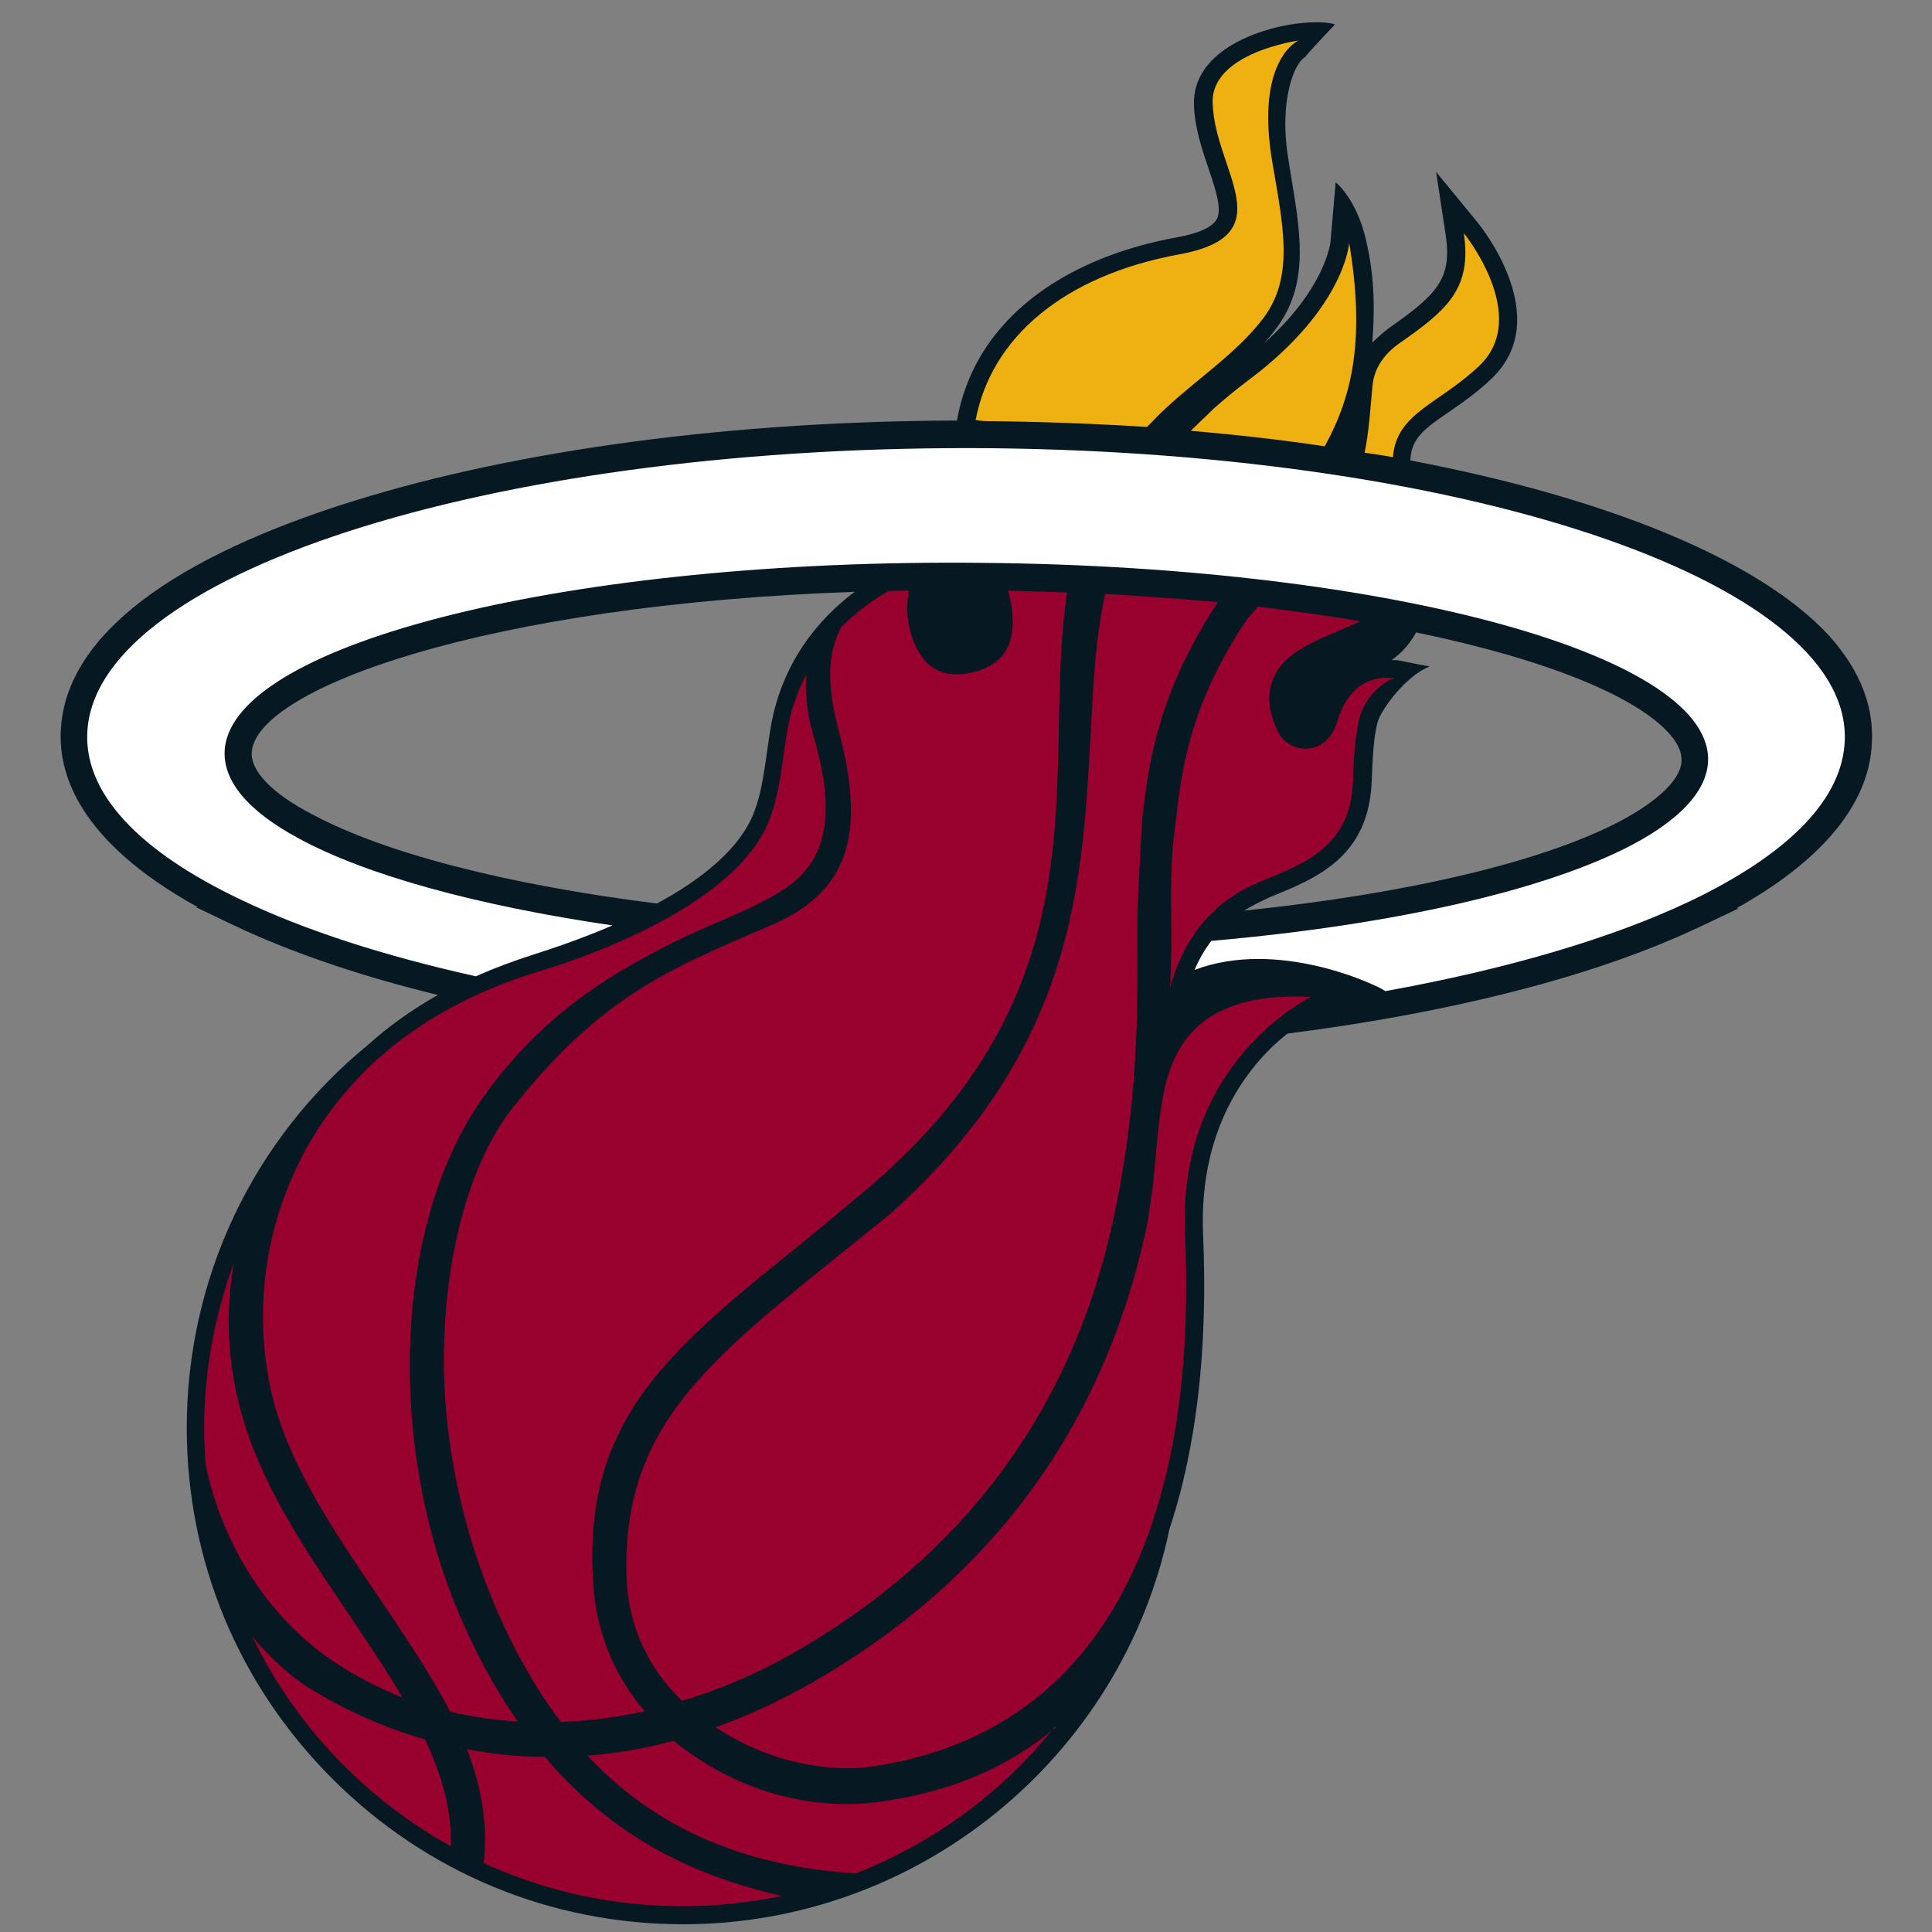 <?xml version="1.0" encoding="utf-8"?>
<!-- Generator: Adobe Illustrator 23.0.3, SVG Export Plug-In . SVG Version: 6.00 Build 0)  -->
<svg version="1.1" id="Layer_1" xmlns="http://www.w3.org/2000/svg" xmlns:xlink="http://www.w3.org/1999/xlink" x="0px" y="0px"
	 viewBox="0 0 300 300" style="enable-background:new 0 0 300 300;" xml:space="preserve">
<rect x="0" y="0" width="300" height="300" fill="#808080" stroke="none"/>
<style type="text/css">
	.st0{fill:#061922;}
	.st1{fill:#98002E;}
	.st2{fill:#EEB111;}
	.st3{fill:#FFFFFF;}
</style>
<g>
	<g>
		<path class="st0" d="M284.1,98.8C273.3,87,249.6,77.3,219,71.5c0.1-3.5,2.3-5,6.1-7.6c2-1.4,4.2-2.9,6.5-5.1
			c9.9-9.4-1.7-23.7-2.2-24.3l-6.4-7.8l1.5,9.9c1,6.8-1.5,9.2-8.9,14.4c-0.9,0.7-1.7,1.4-2.5,2.2c0.3-4.5,0.5-9.6-1-16
			c-1.5-6.4-4.7-8.9-4.7-8.9l-0.8,9.2c0,0.1-0.7,7.2-10.3,15.8c0.8-0.9,1.6-1.9,2.3-2.9c4.7-6.8,3.3-14.5,1.8-23.5l-0.3-1.9
			c-1.6-9.3,0.9-15.2,2.5-16.1c1.6-1.9,4.7-5.1,4.7-5.1s-1.6-0.7-6.2-0.1c-6,0.8-16,4.4-15.7,12.6c0.1,3.6,1.3,7,2.3,10
			c1.1,3.2,2.1,6.3,1.2,7.8c-0.7,1.2-2.9,2.2-6.4,2.8c-14,2.6-24.8,9.1-30.3,18.5c-1.8,3.1-3,6.4-3.6,9.9
			c-34.9,0.1-67.9,4.5-93.4,12.4c-28.7,8.9-44.5,21-45.7,34.9c-0.7,7.4,2.7,18,21.1,28.2l-0.1,0.1l5.2,2.5c0,0,0,0,0,0l2.8,1.3l0,0
			c8.5,3.8,18.4,7.1,29.5,9.8c-3.9,2.2-7.6,4.8-10.8,7.7C39.2,176.9,29,198.6,29,221.7c0,20.6,8,39.9,22.6,54.5
			c14.6,14.6,33.9,22.6,54.5,22.6c36.4,0,68.1-25.8,75.5-61.4c6.2-18.6,5.5-38.6,5.2-46.1c-0.6-17.1,7.8-26.6,13.1-30.8
			c24.3-3.1,45.9-8.4,61.9-15.6l0,0l2.6-1.2c0,0,0,0,0,0l5.5-2.6l-0.2-0.1c12.9-7.2,20.1-15.7,20.9-24.7
			C291.2,110.1,289,104.3,284.1,98.8z M259.1,113.8c2.2,2.4,2,4,2,4.5c-0.2,2.8-3.7,6.1-9.5,9.2l0,0c-12.2,6.4-33.3,11.3-58.4,13.9
			c1.1-0.7,2.3-1.3,3.6-1.9l0.4-0.2c7.2-2.9,15.4-6.2,15.8-18.1c0.1-1.9,0.2-7.7,1.2-9.8c1.3-2.7,4.8-6.8,7.8-7.9c0,0-5.1-1-5.1-1
			c-0.3,0-0.5,0-0.8,0c1.7-1.2,2.9-2.7,3.8-4.3C240.2,102.4,253.9,108.1,259.1,113.8z M39.1,116.7c0.9-9.8,36.3-22.8,93.6-24.8
			c-5.3,4-11.6,10.9-13.2,22.1l-0.6,4.2c-0.4,2.6-0.8,5.3-1.8,7.9c-2.2,5.8-8.4,10.6-15.1,14.2c-23.1-2.9-42.3-7.8-53.6-13.9l0,0
			C42.2,123.2,38.8,119.6,39.1,116.7z"/>
		<g>
			<path class="st1" d="M31.9,227.2c2,10.1,7.8,22.3,19.3,30.4c3.5,2.4,7.3,4.4,11.3,6c-2.5-4.3-5.4-8.5-8.3-12.9
				c-5.5-8.1-11.2-16.5-14.8-25.6c-3.7-9.3-4.8-19.1-3.1-29l0,0c-2.9,8-4.6,16.6-4.6,25.6C31.7,223.6,31.8,225.4,31.9,227.2
				L31.9,227.2z"/>
			<path class="st1" d="M44.3,223.1c3.4,8.5,8.9,16.7,14.3,24.6c4.1,6.1,8.2,12.1,11.3,18.1c3.4,0.8,6.9,1.3,10.5,1.5
				c-3.7-5.3-6.9-11.3-9.7-18.1c-10.7-26.6-9.2-59.4,4.1-78.5c6.9-9.8,15-16.5,25.6-22.2c9.1-5,14.8-6.4,20.5-9.9
				c6.3-3.7,9.6-10,5.5-24c-1.2-4.1-1.4-7.3-1.2-9.9c-1.4,2.8-2.6,6-3.1,9.7l0,0c-0.7,4-0.9,8.3-2.6,12.8
				c-5.5,14.5-32.4,22.6-36,23.7c-10.2,3.1-18.4,7.8-24.7,13.4C40.5,180.7,37.2,205.3,44.3,223.1z"/>
			<g>
				<path class="st1" d="M156.5,91.7c0.3,0.9,0.5,1.8,0.6,2.7c0.7,5.1-0.8,9.2-7.1,10.2c-6.4,1-8.6-4.6-9.1-9.1
					c-0.1-1.6,0.1-2.8,0.2-3.8c-1.1,0-2.1,0-3.2,0.1c-2.1,1.2-4.7,3-7.3,5.6c-1.3,2.7-2.8,6.6-0.5,15.5c4.2,15.7,2.4,25.2-10.2,30.7
					c-16.1,6.9-26.4,11-40.2,28.3c-6.6,8.3-10.2,21.9-10.7,35.7c-0.6,13.4,2.2,27.6,6.9,39.4c3.1,7.8,6.8,14.6,11.2,20.4
					c4.3-0.2,8.7-0.7,13-1.7c-4.8-5.6-7.6-12.5-8-20.1c-1.6-25.5,12.1-36.2,33.2-53.2l9.5-7.9c37.7-32.1,26.7-64.6,30.9-92.5
					C162.6,91.9,159.6,91.8,156.5,91.7z"/>
			</g>
			<g>
				<path class="st1" d="M171.6,92.2c-1.2,5.6-1.7,11.4-2,17.4c-1.5,24.2-0.8,51.7-31.5,79l-9.3,7.5c-20.5,16.5-32.3,26.8-31.5,49.1
					c0.3,7.4,3.4,13.9,8.6,18.9c5.7-1.7,11.4-4.1,16.9-7.2c26.7-15.1,43.5-37.8,49.9-66.8c4.1-18.4,4-33.3,3.9-45.3
					c0-6.1,0.8-18,0.8-18c0.9-7.5,2.1-18.1,10.8-31.9c0.3-0.4,0.6-0.9,0.9-1.4C183.5,93,177.7,92.6,171.6,92.2z"/>
			</g>
			<path class="st1" d="M180.6,170.2C180.6,170.1,180.6,170.1,180.6,170.2C180.6,170.1,180.6,170.2,180.6,170.2
				c-0.8,4.4-1.1,9.3-1.6,14.1c-0.3,1.9-0.5,3.7-0.8,5.4c-0.1,0.5-0.2,1-0.3,1.5c-6.7,30.6-24.2,54.4-52.2,70.3
				c-4.8,2.7-9.7,5-14.6,6.7c8.2,5.5,17.8,7.1,24.4,6.1c25.2-3.8,37.5-20.2,43.4-37.8c6.1-18,5.4-37.3,5.1-45.3
				c-1-26.6,19.6-36.4,19.6-36.4C187.6,154,182.3,161,180.6,170.2z"/>
			<path class="st1" d="M163.7,268.4c-10.3,8.6-21.4,10.5-26.5,11.3c-9.9,1.5-21.7-0.8-32.1-9c-0.2-0.1-0.3-0.3-0.5-0.4
				c-4.4,1.2-8.9,2-13.4,2.3c10.2,10.9,23.6,17.1,41.5,18.3c0.1,0,0.2,0,0.2,0c0,0,0,0,0,0c12.2-4.8,22.9-12.7,30.9-22.8
				C164,268.2,163.9,268.3,163.7,268.4z"/>
			<path class="st1" d="M70,286.7c0.2-5.6-1.4-11.1-4-16.6c-6.2-1.8-12.2-4.4-18-8c-3.3-2-6.2-5-8.8-7.9c0,0,0,0,0,0
				C45.9,268,56.7,279.3,70,286.7C70,286.7,70,286.7,70,286.7z"/>
			<path class="st1" d="M121.4,294.4c-10-2.3-18.6-5.9-26.2-11.6c-3.9-2.9-7.4-6.2-10.6-10c-4.1,0-8.1-0.4-12.1-1.2
				c2.2,5.7,3.3,11.6,2.6,17.7c0,0,0,0,0,0c9.4,4.3,19.8,6.7,30.9,6.7c5.3,0,10.5-0.6,15.5-1.6C121.4,294.4,121.4,294.4,121.4,294.4
				z"/>
			<g>
				<path class="st1" d="M207.7,111.9c-1.7,5.8-7.4,5.1-9.1,2c-2.6-4.9-1.6-8.8,1.1-11.4c2.7-2.6,7.2-4,11.5-6c0,0,0,0,0.1,0
					c-5-0.9-10.3-1.6-16-2.3c-0.1,0.1-0.2,0.2-0.2,0.3c-0.5,0.6-1,1.1-1.5,1.7c-9,13.5-10.1,23.5-11,31.1l-0.3,2.4
					c-0.5,4-0.5,9.1-0.4,15c0,0.8,0,1.6,0,2.5c-0.1,2.1-0.1,4.1-0.2,6.1c0.1,0,0.1,0,0.1,0c0.1-0.8,0.1-1.1,0.1-0.7
					c2.5-8.1,7.2-13,13.8-15.7c7.1-2.9,14.1-5.5,14.4-15.8c0.1-4.3,0.5-8.6,1.4-10.8c1.8-4,5-5,5-5
					C213.1,104.9,209.4,106.3,207.7,111.9z"/>
			</g>
		</g>
	</g>
	<g>
		<path class="st2" d="M216.3,71c0.5-6.9,7.1-8.2,13.4-14.2c8.1-7.7-2.4-20.6-2.4-20.6c1.3,8.7-2.7,12-10,17.1
			c-2.3,1.6-4,3.9-4.2,6.8c-0.3,3.2-0.5,6.7-1.2,10.2C213.3,70.5,214.8,70.7,216.3,71z"/>
		<path class="st2" d="M193.9,59c-2,1.5-3.8,3-5.5,4.5c-1.2,1.2-2.4,2.3-3.5,3.4c7.1,0.6,14.1,1.4,20.8,2.4
			c4.3-7.8,6.3-16.6,3.8-31.6C209.5,37.7,208.9,47.8,193.9,59z"/>
		<path class="st2" d="M154.1,65.4c8.2,0.1,16.2,0.4,24,0.9c0.3-0.3,0.5-0.5,0.8-0.8c5.2-5.6,13.3-10.4,17.7-16.7
			c4.3-6.3,2.6-14,1-23.4c-2.8-16.1,4-19.1,4-19.1s-13.6,1.9-13.3,9.7c0.3,10.6,11.2,20.5-5.2,23.5c-18,3.3-29.2,13-31.6,25.7
			C152.3,65.4,153.2,65.4,154.1,65.4z"/>
	</g>
	<path class="st3" d="M154,69.6C78.7,68.9,15.8,88.3,13.6,113.1c-0.9,9.9,8,19.1,23.8,26.6c9.8,4.7,22.1,8.7,36.5,11.9
		c2.9-1.3,5.9-2.4,9-3.4c2.5-0.8,7.1-2.3,12.2-4.5c-21.1-3.1-38.2-7.8-48.7-13.5c-7.8-4.2-11.9-8.9-11.5-13.9
		c1.5-16.6,54.2-29.6,117.8-28.9c63.6,0.6,114,14.6,112.5,31.2c-0.4,4.5-4.6,8.8-11.8,12.6c-13.3,7-36.8,12.4-65.3,14.9
		c-1,1.3-1.9,2.8-2.6,4.5c13-4.9,27.9,2.4,27.9,2.4s1,0.4,1.7,0.9c18.9-3.4,35.2-8.2,47.4-14c14.4-6.9,23.1-15.1,23.9-24.1
		C288.7,91,229.4,70.4,154,69.6z"/>
</g>
</svg>

